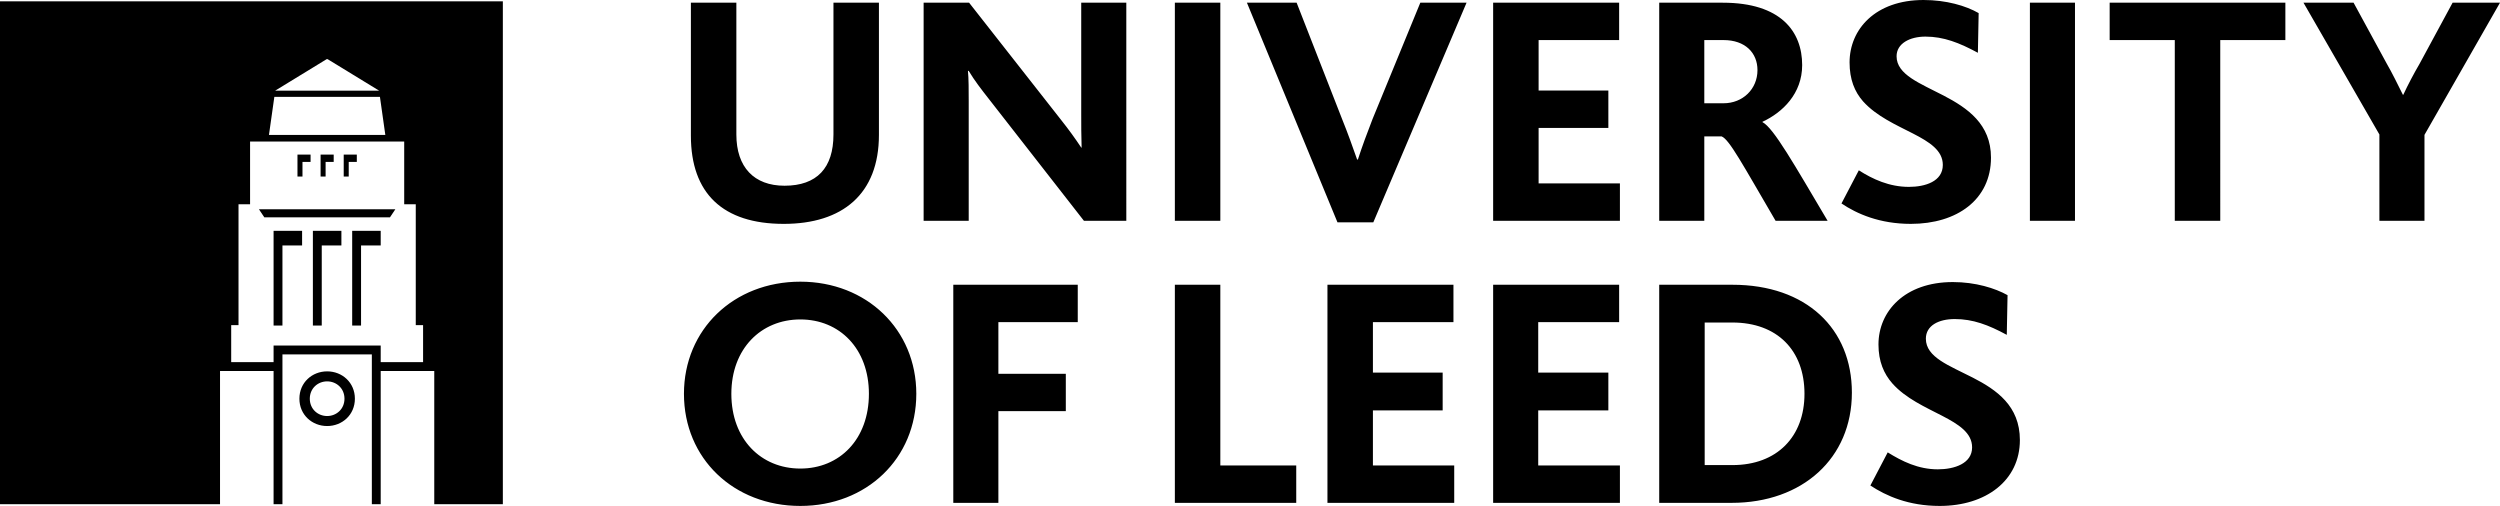 <?xml version="1.0" encoding="UTF-8"?>
<svg id="Layer_1" xmlns="http://www.w3.org/2000/svg" version="1.1" viewBox="0 0 985.308 199.4">
  <!-- Generator: Adobe Illustrator 29.6.0, SVG Export Plug-In . SVG Version: 2.1.1 Build 207)  -->
  <defs>
    <style>
      .st0 {
        fill: #000;
      }
    </style>
  </defs>
  <g>
    <polygon class="st0" points="119.215 63.812 122.404 63.812 122.404 60.928 117.241 60.928 117.241 69.578 119.215 69.578 119.215 63.812"/>
    <polygon class="st0" points="123.315 128.305 126.808 128.305 126.808 96.741 134.553 96.741 134.553 90.975 123.315 90.975 123.315 128.305"/>
    <polygon class="st0" points="107.825 128.305 111.318 128.305 111.318 96.741 119.063 96.741 119.063 90.975 107.825 90.975 107.825 128.305"/>
    <path class="st0" d="M139.869,157.137c0-6.373-5.012-10.774-10.934-10.774s-10.934,4.401-10.934,10.774,5.012,10.774,10.934,10.774,10.934-4.401,10.934-10.774ZM122.1,157.137c0-4.097,3.189-6.829,6.834-6.829s6.834,2.732,6.834,6.829-3.189,6.829-6.834,6.829-6.834-2.731-6.834-6.829Z"/>
    <polygon class="st0" points="128.327 63.812 131.516 63.812 131.516 60.928 126.353 60.928 126.353 69.578 128.327 69.578 128.327 63.812"/>
    <polygon class="st0" points="137.439 63.812 140.628 63.812 140.628 60.928 135.465 60.928 135.465 69.578 137.439 69.578 137.439 63.812"/>
    <polygon class="st0" points="138.806 128.305 142.299 128.305 142.299 96.741 150.044 96.741 150.044 90.975 138.806 90.975 138.806 128.305"/>
    <path class="st0" d="M0,.531v198.185h86.716v-52.505h21.109v52.505h3.493v-59.03h35.233v59.03h3.493v-52.505h21.109v52.505h27.032V.531H0ZM128.783,23.295h.304l20.35,12.443h-41.004l20.35-12.443ZM108.129,38.166h41.611l2.126,15.023h-45.864l2.126-15.023ZM166.749,142.721h-16.705v-6.525h-42.219v6.525h-16.705v-14.568h2.885v-47.649h4.556v-24.735h60.746v24.735h4.556v47.649h2.885v14.568Z"/>
    <polygon class="st0" points="104.18 85.663 153.689 85.663 155.815 82.477 102.054 82.477 104.18 85.663"/>
  </g>
  <g id="Primary">
    <path class="st0" d="M907.856,1.063l29.918,51.938v34.018h17.768v-33.866l29.766-52.09h-18.68l-13.06,24.147c-2.126,3.645-4.556,8.201-6.378,12.149h-.152c-1.974-3.949-4.252-8.656-6.378-12.301l-13.06-23.995h-19.743ZM831.467,15.794h25.665v71.225h17.92V15.794h25.665V1.063h-69.251v14.731ZM800.031,87.019h17.768V1.063h-17.768v85.956ZM737.158,191.351c6.226,4.1,15.035,8.049,27.336,8.049,18.224,0,31.588-10.023,31.588-25.969,0-27.032-37.055-25.21-37.055-39.941,0-5.163,5.012-7.745,11.39-7.745,7.138,0,13.212,2.278,20.502,6.227l.304-15.642c-4.86-2.734-12.605-5.163-21.565-5.163-18.983,0-29.31,11.542-29.31,24.602,0,6.682,2.126,11.542,5.467,15.338,10.479,11.846,31.436,13.82,31.436,25.21,0,6.378-6.986,8.656-13.516,8.656-7.745,0-14.124-3.189-19.743-6.682l-6.834,13.06ZM725.768,80.185c6.075,4.1,15.035,8.049,27.336,8.049,18.224,0,31.588-9.568,31.588-26.121,0-26.425-37.207-25.362-37.207-39.941,0-5.012,5.163-7.745,11.39-7.745,7.138,0,13.364,2.43,20.654,6.378l.304-15.642c-5.012-2.885-12.757-5.163-21.717-5.163-18.983,0-29.158,11.542-29.158,24.602,0,6.682,1.974,11.542,5.315,15.338,10.631,11.846,31.436,13.668,31.436,25.058,0,6.53-6.986,8.656-13.364,8.656-7.745,0-14.275-3.037-19.743-6.53l-6.834,13.06ZM671.856,183.302v-56.19h10.934c17.616,0,28.399,10.934,28.399,28.095,0,16.857-10.783,28.095-28.399,28.095h-10.934ZM671.704,40.7V15.794h7.593c8.504,0,13.364,5.012,13.364,11.846,0,7.441-5.771,13.06-13.364,13.06h-7.593ZM653.936,87.019h17.768v-33.259h6.834c3.037,1.215,8.201,10.934,21.261,33.259h20.502c-13.06-22.021-21.261-36.6-25.665-38.878v-.152c7.897-3.645,15.642-11.086,15.642-22.324,0-13.212-8.353-24.602-31.284-24.602h-25.058v85.956ZM653.936,198.185h28.551c27.943,0,47.382-17.616,47.382-43.434,0-25.21-17.92-42.523-47.079-42.523h-28.855v85.956ZM588.481,87.019h49.964v-14.731h-32.044v-21.869h27.488v-14.731h-27.488V15.794h31.74V1.063h-49.66v85.956ZM588.481,198.185h49.964v-14.731h-32.196v-21.717h27.64v-14.883h-27.64v-19.894h31.892v-14.731h-49.66v85.956ZM523.179,198.185h49.964v-14.731h-32.044v-21.717h27.488v-14.883h-27.488v-19.894h31.74v-14.731h-49.66v85.956ZM491.439,1.063l35.689,86.564h14.124L578.003,1.063h-18.224l-18.831,45.864c-2.126,5.467-4.1,10.782-5.771,15.946h-.304c-1.822-5.163-3.645-10.327-5.923-15.946L511.03,1.063h-19.591ZM463.04,87.019h17.92V1.063h-17.92v85.956ZM463.04,198.185h47.838v-14.731h-29.918v-71.225h-17.92v85.956ZM375.717,198.185h17.768v-36.144h26.577v-14.731h-26.577v-20.35h31.284v-14.731h-49.053v85.956ZM364.023,87.019h17.768v-47.079c0-3.949,0-9.264-.304-11.997h.304c2.278,3.797,4.86,7.138,8.201,11.39l37.207,47.686h16.705V1.063h-17.768v43.737c0,3.645,0,9.264.152,13.364h-.152c-2.43-3.645-4.708-6.834-8.201-11.238L381.943,1.063h-17.92v85.956ZM288.242,155.207c0-17.768,11.694-29.31,27.184-29.31s27.032,11.542,27.032,29.31c0,17.92-11.542,29.462-27.032,29.462s-27.184-11.542-27.184-29.462M272.296,53.457c0,22.78,12.605,34.777,36.6,34.777,23.084,0,37.511-11.694,37.511-35.081V1.063h-17.92v51.938c0,13.212-6.53,20.198-19.287,20.198-11.997,0-18.983-7.29-18.983-20.198V1.063h-17.92v52.394ZM315.426,199.4c26.121,0,45.712-18.68,45.712-44.193,0-25.362-19.591-44.193-45.712-44.193-26.273,0-45.864,18.831-45.864,44.193,0,25.514,19.591,44.193,45.864,44.193"/>
  </g>
</svg>